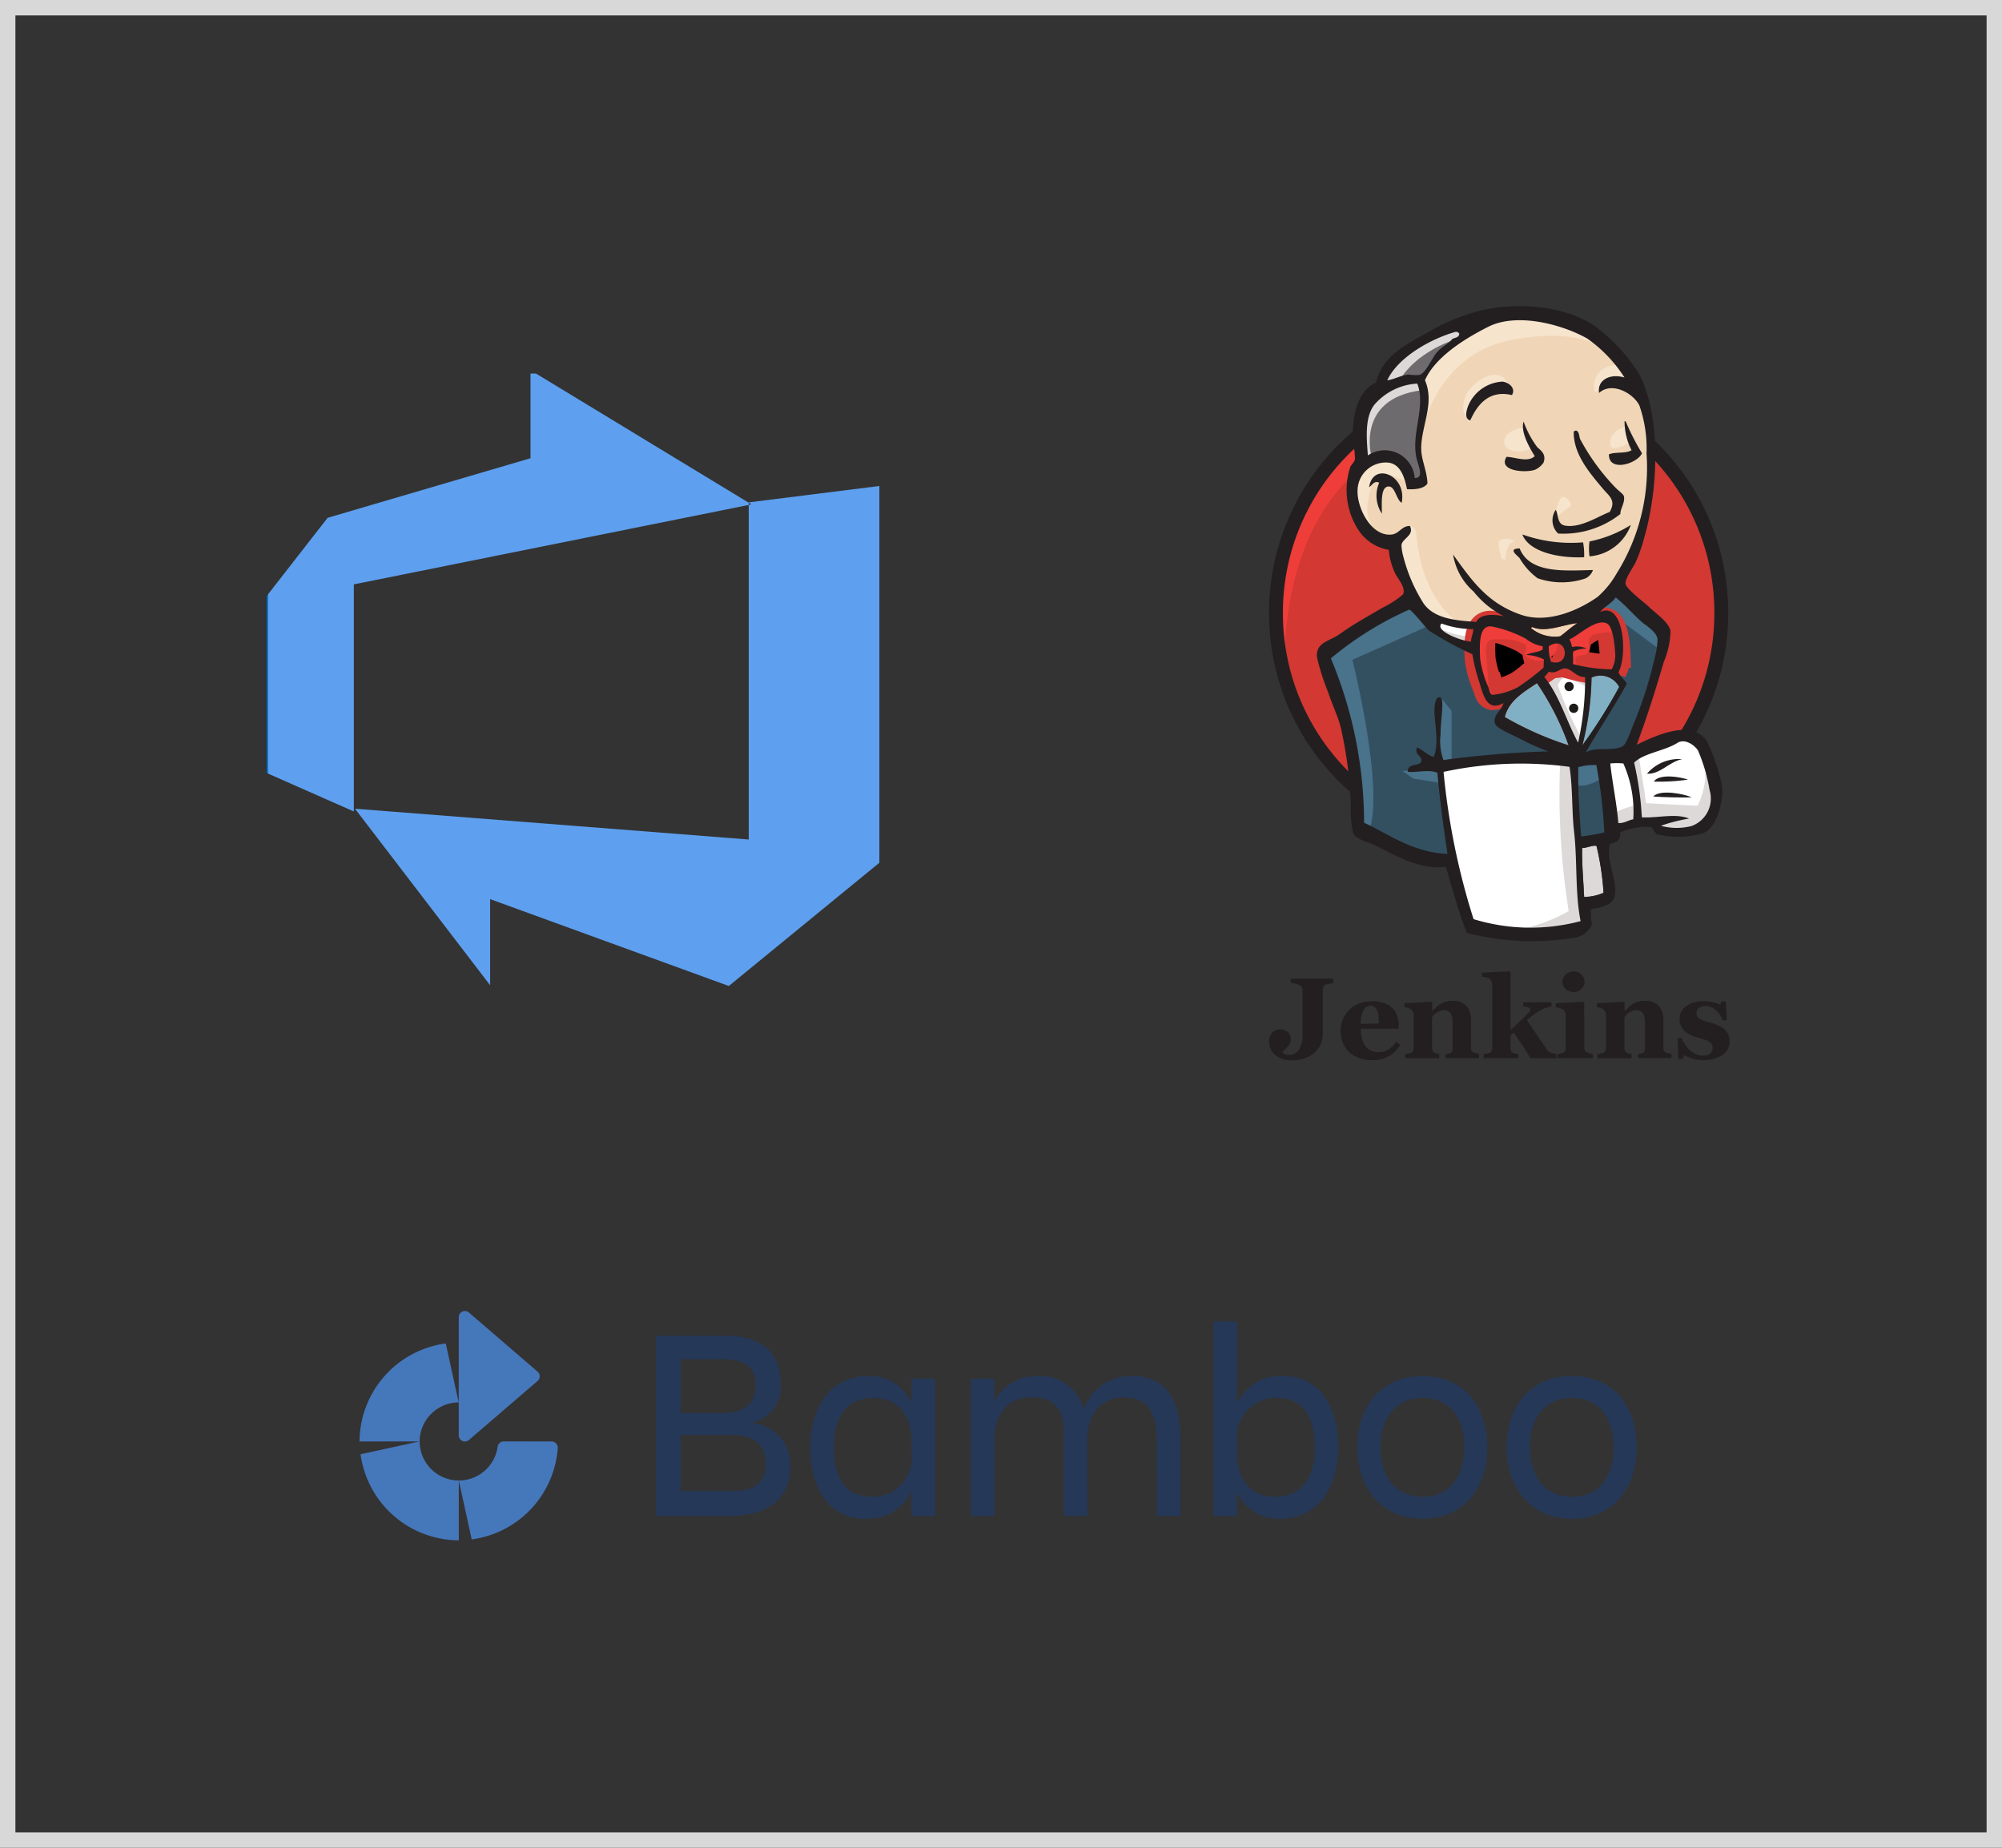 <svg xmlns="http://www.w3.org/2000/svg" xmlns:xlink="http://www.w3.org/1999/xlink" width="130" height="120" viewBox="0 0 130 120">
  <rect x="0" y="0" width="130" height="120" fill="#333333" stroke="none"/>
  <defs>
    <clipPath id="clip-path">
      <path id="Path_5668" data-name="Path 5668" d="M31.292,8.584v.023l.174.106v0l-.174.035V30.478l-25.568-2L14.5,39.942V34.349l15.5,5.642,10-8.187V7.49ZM17.122,0V5.716L3.948,9.586,0,14.654V26.162l5.65,2.494V13.908L31.292,8.75V8.606Z" fill="none"/>
    </clipPath>
    <linearGradient id="linear-gradient" y1="1" x2="0.001" y2="1" gradientUnits="objectBoundingBox">
      <stop offset="0" stop-color="#0078d4"/>
      <stop offset="0.16" stop-color="#1380da"/>
      <stop offset="0.53" stop-color="#3c91e5"/>
      <stop offset="0.82" stop-color="#559cec"/>
      <stop offset="1" stop-color="#5ea0ef"/>
    </linearGradient>
  </defs>
  <g id="_2" data-name="2" transform="translate(-706 -1636)">
    <g id="Group_1210" data-name="Group 1210" transform="translate(723.326 1660.043)">
      <g id="Group_1210-2" data-name="Group 1210" clip-path="url(#clip-path)">
        <rect id="Rectangle_853" data-name="Rectangle 853" width="39.776" height="39.776" transform="translate(0 0.215)" fill="url(#linear-gradient)"/>
      </g>
    </g>
    <g id="jenkins-seeklogo" transform="translate(788.408 1655.884)">
      <path id="Path_5669" data-name="Path 5669" d="M33.59,58.25A14.63,14.63,0,0,1,19.127,73.04a14.794,14.794,0,0,1,0-29.58A14.63,14.63,0,0,1,33.59,58.25" transform="translate(-4.22 -38.386)" fill="#d33833"/>
      <path id="Path_5670" data-name="Path 5670" d="M4.033,68.918S2.983,53.5,17.2,53.055L16.21,51.4,8.5,53.988,6.3,56.519,4.371,60.2,3.274,64.5,3.6,67.366" transform="translate(-2.994 -45.391)" fill="#ef3d3a"/>
      <path id="Path_5671" data-name="Path 5671" d="M5.9,45.184A14.505,14.505,0,0,0,1.791,55.332h0A14.505,14.505,0,0,0,5.9,65.479h0a13.779,13.779,0,0,0,9.9,4.2h0a13.779,13.779,0,0,0,9.9-4.2h0a14.505,14.505,0,0,0,4.106-10.148h0A14.505,14.505,0,0,0,25.7,45.184h0a13.826,13.826,0,0,0-9.9-4.2h0a13.8,13.8,0,0,0-9.9,4.2ZM5.255,66.1A15.358,15.358,0,0,1,.893,55.332h0A15.407,15.407,0,0,1,5.255,44.554h0A14.724,14.724,0,0,1,15.8,40.087h0a14.724,14.724,0,0,1,10.544,4.467h0a15.365,15.365,0,0,1,4.362,10.777h0A15.358,15.358,0,0,1,26.344,66.1h0A14.677,14.677,0,0,1,15.8,70.565h0A14.677,14.677,0,0,1,5.255,66.1Z" transform="translate(-0.893 -35.409)" fill="#231f20"/>
      <path id="Path_5672" data-name="Path 5672" d="M62.867,24.533l-2.2.327-2.974.338-1.925.047-1.878-.058-1.435-.443-1.271-1.376-.991-2.811-.222-.607-1.318-.443-.77-1.271-.548-1.82.607-1.6,1.435-.5,1.155.548.548,1.213.665-.1.222-.28-.222-1.271-.058-1.6.327-2.2L52,9.359l1-1.61L54.76,6.478,57.839,5.16l3.418.5,2.974,2.146,1.376,2.2.886,1.6.222,3.966-.665,3.418-1.213,3.033-1.143,1.621" transform="translate(-41.872 -4.588)" fill="#f0d6b7"/>
      <path id="Path_5673" data-name="Path 5673" d="M46.9,173.635l-7.873.327v1.318l.665,4.631-.327.385-5.505-1.878-.385-.665-.548-6.229-1.295-3.732-.28-.886,4.409-3.033,1.376-.548,1.213,1.493,1.05.933,1.213.385.548.163.665,2.869.5.607,1.271-.443-.886,1.715,4.782,2.263-.595.327" transform="translate(-27.774 -144.16)" fill="#335061"/>
      <path id="Path_5674" data-name="Path 5674" d="M50.826,18.781l1.435-.5,1.155.548.548,1.213.665-.1.163-.665L54.465,18l.327-3.033-.28-1.656.991-1.155,2.146-1.7-.607-.828-3.033,1.493-1.271.991-.712,1.54-1.1,1.493L50.6,16.9l.222,1.878" transform="translate(-44.761 -8.528)" fill="#6d6b6d"/>
      <path id="Path_5675" data-name="Path 5675" d="M62.2,15.08s.828-2.041,4.129-3.033.163-.712.163-.712l-3.581,1.376-1.376,1.376-.607,1.1,1.271-.1" transform="translate(-53.867 -10.006)" fill="#dcd9d8"/>
      <path id="Path_5676" data-name="Path 5676" d="M51.433,46.153s-1.155-3.861,3.254-4.409l-.163-.665-3.033.712L50.6,44.66l.222,1.878.607-.385" transform="translate(-44.761 -36.285)" fill="#dcd9d8"/>
      <path id="Path_5677" data-name="Path 5677" d="M72.633,122.548l.723-.7a.465.465,0,0,1,.385.42c.058.385.222,3.861,2.589,5.727.222.175-1.761-.28-1.761-.28l-1.761-2.753" transform="translate(-64.2 -107.56)" fill="#f7e4cd"/>
      <path id="Path_5678" data-name="Path 5678" d="M158.842,107.26s.128-1.668.583-1.54a.624.624,0,0,1,.455.583s-1.1.7-1.038.956" transform="translate(-140.273 -93.322)" fill="#f7e4cd"/>
      <path id="Path_5679" data-name="Path 5679" d="M190.279,66.878s-.91.187-.991.991.991.163,1.155.1" transform="translate(-167.138 -59.051)" fill="#f7e4cd"/>
      <path id="Path_5680" data-name="Path 5680" d="M131.991,67.374s-1.213.163-1.213.933,1.376.711,1.761.385" transform="translate(-115.51 -59.489)" fill="#f7e4cd"/>
      <path id="Path_5681" data-name="Path 5681" d="M50.514,85.84s-2.088-1.271-2.309-.058-.712,2.088.327,3.359l-.711-.222-.665-1.7-.222-1.656L48.2,84.242l1.435.1.828.665.047.828" transform="translate(-41.521 -74.374)" fill="#f7e4cd"/>
      <path id="Path_5682" data-name="Path 5682" d="M85.384,9.382S86.317,4.53,91.053,3.6c3.9-.77,5.949.163,6.718,1.05,0,0-3.476-4.129-6.777-2.869S85.267,5.358,85.326,6.84c.093,2.543.058,2.543.058,2.543" transform="translate(-75.4 -1.392)" fill="#f7e4cd"/>
      <path id="Path_5683" data-name="Path 5683" d="M182.047,32.642s-1.6-.058-1.656,1.376a1.156,1.156,0,0,0,.1.443s1.271-1.435,2.041-.665" transform="translate(-159.291 -28.84)" fill="#f7e4cd"/>
      <path id="Path_5684" data-name="Path 5684" d="M111.279,39.52s-.28-2.193-2.146-.921c-1.213.828-1.1,1.983-.886,2.2s.163.665.327.362.117-1.295.723-1.575,1.6-.583,1.983-.07" transform="translate(-95.509 -33.746)" fill="#f7e4cd"/>
      <path id="Path_5685" data-name="Path 5685" d="M38.453,164.467l-5.179,2.309s2.146,8.538,1.05,11.186l-.77-.28-.058-3.254-1.435-6.159-.607-1.7,5.4-3.639,1.6,1.54" transform="translate(-27.862 -143.81)" fill="#49728b"/>
      <path id="Path_5686" data-name="Path 5686" d="M93.615,216.211l.735.9v3.3h-.875s-.1-2.309-.1-2.589.1-1.271.1-1.271" transform="translate(-82.5 -190.83)" fill="#49728b"/>
      <path id="Path_5687" data-name="Path 5687" d="M77,256.2l-2.484.1.711.5,1.761.28" transform="translate(-65.863 -226.117)" fill="#49728b"/>
      <path id="Path_5688" data-name="Path 5688" d="M167.789,251.1l2.041-.058.5,5.062-2.088.28-.455-5.284" transform="translate(-148.17 -221.564)" fill="#335061"/>
      <path id="Path_5689" data-name="Path 5689" d="M172.453,167.564l3.079-.163s1.271-3.2,1.271-3.359,1.1-4.631,1.1-4.631l-2.484-2.589-.5-.443L173.6,157.7v5.12l-1.143,4.747" transform="translate(-152.286 -138.031)" fill="#335061"/>
      <path id="Path_5690" data-name="Path 5690" d="M169.714,248.26l-1.925.385.28,1.54c.712.327,1.925-.548,1.925-.548" transform="translate(-148.17 -219.112)" fill="#49728b"/>
      <path id="Path_5691" data-name="Path 5691" d="M184.657,157.621l3.861,2.869.1-1.318-2.916-2.694-1.05,1.143" transform="translate(-163.056 -138.118)" fill="#49728b"/>
      <path id="Path_5692" data-name="Path 5692" d="M98.354,262.295l-1.143-4.631-.572-3.417-.093-2.531,5.167-.28h3.208l-.292,5.785.5,4.467-.058.828-4.187.327-2.531-.548" transform="translate(-85.302 -221.914)" fill="#fff"/>
      <path id="Path_5693" data-name="Path 5693" d="M135.293,248.587a48.527,48.527,0,0,0,.548,9.809,10.449,10.449,0,0,1-4.071,1.318l4.631-.163.548-.327-.665-9.028-.175-1.936" transform="translate(-116.386 -219.112)" fill="#dcd9d8"/>
      <path id="Path_5694" data-name="Path 5694" d="M185.737,244.462l2.146-.607,4.071-.222.607-1.878-1.1-3.254-1.271-.163-1.761.548-1.68.828-.9-.163-.7.28" transform="translate(-163.494 -210.356)" fill="#fff"/>
      <path id="Path_5695" data-name="Path 5695" d="M189.817,251.584a7.893,7.893,0,0,1,1.656-.607l-.607-3.033.712-.28s.5,2.869.5,3.2c0,0,3.079.163,3.359.163a5.014,5.014,0,0,0,.5-2.589l.607,1.761.058.991-.886,1.318-.991.222-1.656-.058-.548-.712-1.925.28-.607.222" transform="translate(-167.609 -218.587)" fill="#dcd9d8"/>
      <path id="Path_5696" data-name="Path 5696" d="M152.711,205.21,151.5,202.13l-1.271-1.82s.28-.77.665-.77h1.271l1.213.443-.1,2.041-.56,3.184" transform="translate(-132.672 -176.12)" fill="#fff"/>
      <path id="Path_5697" data-name="Path 5697" d="M152.343,203.2a25.591,25.591,0,0,1-1.54-3.418s.28-.665.665-.5,1.213.607,1.213.607v-1.05l-1.878-.385-1.271.163,2.146,5.085.443.058" transform="translate(-132.059 -175.157)" fill="#dcd9d8"/>
      <path id="Path_5698" data-name="Path 5698" d="M93.853,172.464l-1.528-.163-1.435-.443v.5l.7.77,2.2.991" transform="translate(-80.311 -151.69)" fill="#fff"/>
      <path id="Path_5699" data-name="Path 5699" d="M94.018,178.406a6.112,6.112,0,0,0,2.263.548l.058.665-1.54-.327-.933-.665.152-.222" transform="translate(-82.938 -157.469)" fill="#dcd9d8"/>
      <path id="Path_5700" data-name="Path 5700" d="M169.538,178.211a10.181,10.181,0,0,1-2.519-.35,5.768,5.768,0,0,1,.035-.816,1.926,1.926,0,0,1,.863-.187,1.492,1.492,0,0,0-.956-.1,1.585,1.585,0,0,0-.163-.5c.525-.187,1.761-1.411,2.461-1.015.338.2.478,1.295.5,1.843a1.929,1.929,0,0,1-.222,1.131" transform="translate(-147.295 -154.603)" fill="#d33833"/>
      <path id="Path_5701" data-name="Path 5701" d="M169.538,178.211a10.181,10.181,0,0,1-2.519-.35,5.768,5.768,0,0,1,.035-.816,1.926,1.926,0,0,1,.863-.187,1.492,1.492,0,0,0-.956-.1,1.585,1.585,0,0,0-.163-.5c.525-.187,1.761-1.411,2.461-1.015.338.2.478,1.295.5,1.843a1.929,1.929,0,0,1-.222,1.131Z" transform="translate(-147.295 -154.603)" stroke="#d33833" stroke-width="2"/>
      <path id="Path_5702" data-name="Path 5702" d="M121.4,178.389a1.267,1.267,0,0,1-.012.21c-.292.187-.758.187-1.085.35a3.059,3.059,0,0,1,1.166.292c-.012.175-.012.362-.023.537-.537.362-1.026.91-1.656,1.26a4.24,4.24,0,0,1-1.656.5c-.175-.047-.2-.268-.268-.478a6.925,6.925,0,0,1-.537-1.843c-.035-.851-.128-2.286.793-2.111a8.041,8.041,0,0,1,2.181.793,2.215,2.215,0,0,0,1.1.49" transform="translate(-103.624 -156.309)" fill="#d33833"/>
      <path id="Path_5703" data-name="Path 5703" d="M121.4,178.389a1.267,1.267,0,0,1-.012.21c-.292.187-.758.187-1.085.35a3.059,3.059,0,0,1,1.166.292c-.012.175-.012.362-.023.537-.537.362-1.026.91-1.656,1.26a4.24,4.24,0,0,1-1.656.5c-.175-.047-.2-.268-.268-.478a6.925,6.925,0,0,1-.537-1.843c-.035-.851-.128-2.286.793-2.111a8.041,8.041,0,0,1,2.181.793,2.215,2.215,0,0,0,1.1.49Z" transform="translate(-103.624 -156.309)" stroke="#d33833" stroke-width="2"/>
      <path id="Path_5704" data-name="Path 5704" d="M155.469,187.847a3.192,3.192,0,0,1-.14-1c1.248-.828,1.47,1.423.14,1" transform="translate(-137.169 -164.752)" fill="#d33833"/>
      <path id="Path_5705" data-name="Path 5705" d="M155.469,187.847a3.192,3.192,0,0,1-.14-1c1.248-.828,1.47,1.423.14,1Z" transform="translate(-137.169 -164.752)" stroke="#d33833" stroke-width="2"/>
      <path id="Path_5706" data-name="Path 5706" d="M166.166,175.071s-.385-.548-.1-.712.548,0,.712-.28,0-.443.058-.77.327-.385.607-.443,1.05-.163,1.155.1l-.327-.991-.665-.222-2.088,1.213-.1.607v1.213" transform="translate(-146.069 -151.603)" fill="#ef3d3a"/>
      <path id="Path_5707" data-name="Path 5707" d="M114.93,179.437c-.07-.863-.14-1.715-.21-2.578-.117-1.283.3-1.061,1.423-1.061a2.873,2.873,0,0,1,1.108.327c.3.618-.5.478.35.945.712.385,1.983-.233,1.691-1.108-.163-.2-.84-.058-1.085-.187l-1.295-.665c-.548-.28-1.808-.7-2.391-.3-1.481,1,.093,3.522.618,4.572" transform="translate(-100.618 -154.149)" fill="#ef3d3a"/>
      <path id="Path_5708" data-name="Path 5708" d="M112.76,42.747c-1.5-.35-2.251.63-2.706,1.645-.408-.093-.245-.653-.14-.933a2.545,2.545,0,0,1,2.239-1.586c.373.047.886.4.607.875" transform="translate(-96.99 -36.973)" fill="#231f20"/>
      <path id="Path_5709" data-name="Path 5709" d="M189.64,63.9h.07a15.788,15.788,0,0,0,1.061,2.076c-.292.677-2.169,1.26-2.146.07.408-.175,1.108-.035,1.47-.268a4.091,4.091,0,0,1-.455-1.878" transform="translate(-166.557 -56.424)" fill="#231f20"/>
      <path id="Path_5710" data-name="Path 5710" d="M132.329,64.1a6.4,6.4,0,0,0,.886,1.656c.21.2.607.443.408,1a1.283,1.283,0,0,1-.583.478c-.712.21-2.379.047-1.82-.851.595.023,1.388.385,1.831-.047-.338-.537-.945-1.61-.723-2.239" transform="translate(-115.801 -56.599)" fill="#231f20"/>
      <path id="Path_5711" data-name="Path 5711" d="M161.838,74.483a5.972,5.972,0,0,1-4.047,1.271,1.194,1.194,0,0,1-.152-1.54c.187.327.07.933.607,1.026,1,.175,2.169-.618,2.893-.886.443-.758-.035-1.026-.443-1.516-.828-.991-1.925-2.228-1.89-3.709.338-.245.362.373.408.478a14,14,0,0,0,2.3,3.161c.2.21.513.42.548.56.1.4-.268.886-.222,1.155" transform="translate(-139.023 -60.988)" fill="#231f20"/>
      <path id="Path_5712" data-name="Path 5712" d="M58.272,94.605c-.338-.2-.42-1.038-.816-1.061-.572-.035-.467,1.1-.467,1.761a2.108,2.108,0,0,1-.175-2.006c-.327-.163-.467.175-.653.292.245-1.691,2.484-.781,2.111,1.015" transform="translate(-49.664 -81.833)" fill="#231f20"/>
      <path id="Path_5713" data-name="Path 5713" d="M180.326,121.153a3.113,3.113,0,0,1-2.683,2.041,3.34,3.34,0,0,1,0-.968,7.935,7.935,0,0,0,2.683-1.073" transform="translate(-156.835 -106.947)" fill="#231f20"/>
      <path id="Path_5714" data-name="Path 5714" d="M140.8,126.412a9.4,9.4,0,0,0,3.942.513,4.25,4.25,0,0,1,.07.968c-1.645.07-3.581-.338-4.012-1.481" transform="translate(-124.354 -111.587)" fill="#231f20"/>
      <path id="Path_5715" data-name="Path 5715" d="M136.322,134.152c.653,1.633,2.881,1.446,4.759,1.4a.945.945,0,0,1-.49.548,4.783,4.783,0,0,1-3.1-.012,4.331,4.331,0,0,1-1.166-1.295c-.128-.175-.828-.63,0-.642" transform="translate(-120.051 -118.417)" fill="#231f20"/>
      <path id="Path_5716" data-name="Path 5716" d="M176.332,205.076a32.613,32.613,0,0,1-2.391,3.791,18.552,18.552,0,0,0,.595-4.4,1.382,1.382,0,0,1,1.8.607" transform="translate(-153.599 -180.348)" fill="#81b0c4"/>
      <path id="Path_5717" data-name="Path 5717" d="M211.948,250.543c-.851.175-1.446,1-2.286.945a2.728,2.728,0,0,1,2.286-.945" transform="translate(-185.121 -221.126)" fill="#231f20"/>
      <path id="Path_5718" data-name="Path 5718" d="M215.649,260.33a12.849,12.849,0,0,1-2.216.128c.338-.513,1.621-.327,2.216-.128" transform="translate(-188.448 -229.583)" fill="#231f20"/>
      <path id="Path_5719" data-name="Path 5719" d="M215.631,269.337c-.781.012-1.75,0-2.5-.058.443-.478,1.995-.175,2.5.058" transform="translate(-188.186 -237.436)" fill="#231f20"/>
      <path id="Path_5720" data-name="Path 5720" d="M174.73,298.365a18.048,18.048,0,0,1,.455,3.044,3.3,3.3,0,0,1-1.26.268c-.035-.91-.163-2.309-.128-3.184.28.023.7-.2.933-.128" transform="translate(-153.467 -263.315)" fill="#dcd9d8"/>
      <path id="Path_5721" data-name="Path 5721" d="M148.473,175.429c-.4.257-.723.572-1.108.851a2.393,2.393,0,0,1-1.9-.537c.012-.035.07-.023.07-.07.9.4,2.041-.163,2.939-.245" transform="translate(-128.469 -154.842)" fill="#f0d6b7"/>
      <path id="Path_5722" data-name="Path 5722" d="M131.175,210.775c.245-1.061,1.213-1.621,2.088-2.2a17.732,17.732,0,0,1,2.053,4.036,20.674,20.674,0,0,1-4.141-1.831" transform="translate(-115.86 -184.088)" fill="#81b0c4"/>
      <path id="Path_5723" data-name="Path 5723" d="M44.484,35.486c-.035.875.082,2.263.128,3.184a3.3,3.3,0,0,0,1.26-.268,18.045,18.045,0,0,0-.455-3.044c-.233-.082-.653.14-.933.128Zm-9-4.946a45.72,45.72,0,0,0,1.948,9.564,12.615,12.615,0,0,0,6.952.128c-.362-1.75-.21-3.884-.42-5.762-.163-1.411-.082-2.823-.3-4.257a23.763,23.763,0,0,0-8.176.327Zm8.748-.3c-.023,1.5.07,3,.187,4.5a14.394,14.394,0,0,0,1.5-.268,31.653,31.653,0,0,0-.513-4.374,3.706,3.706,0,0,0-1.178.14Zm2.928-.245a4.153,4.153,0,0,0-.851,0c.128,1.225.42,2.578.525,3.872.408.012.63-.187.968-.245a7.682,7.682,0,0,0-.642-3.627ZM51.6,34.052a1.9,1.9,0,0,0,1.155-2.344A10.947,10.947,0,0,0,52,29.141c-.222-.338-.84-.793-1.341-.478-.8.513-2.216.665-2.8,1.283a20.43,20.43,0,0,1,.5,3.546c1,.058,2.228-.28,3.068.082a10.78,10.78,0,0,0-1.831.467,3.865,3.865,0,0,0,2.006.012Zm-8-5.237a17.732,17.732,0,0,0-2.053-4.036c-.875.583-1.831,1.143-2.088,2.2A21.276,21.276,0,0,0,43.6,28.815Zm1.493-4.4a18.553,18.553,0,0,1-.595,4.4,33.634,33.634,0,0,0,2.391-3.791,1.382,1.382,0,0,0-1.8-.607ZM43.4,23.822c-.338-.035-.63.4-1.073.21-.1.117-.2.233-.3.35.98,1.19,1.435,2.869,2.193,4.257a18.828,18.828,0,0,0,.455-4.257c-.56.023-.875-.525-1.271-.56Zm-1.085-1.435a3.193,3.193,0,0,0,.14,1c1.33.42,1.108-1.831-.14-1Zm-1.481-.49a8.041,8.041,0,0,0-2.181-.793c-.921-.175-.828,1.26-.793,2.111a7.058,7.058,0,0,0,.537,1.843c.07.21.093.432.268.478a4.381,4.381,0,0,0,1.656-.5,17.124,17.124,0,0,0,1.656-1.26c.012-.175.012-.362.023-.537a2.811,2.811,0,0,0-1.166-.292c.315-.163.793-.163,1.085-.35a1.268,1.268,0,0,1,.012-.21,2.441,2.441,0,0,1-1.1-.49Zm-5.482-.991c-.478.49,1.341,1.143,1.913,1.178,0-.3.175-.595.14-.816a5.927,5.927,0,0,1-2.053-.362Zm5.879.222c0,.047-.058.035-.07.07a2.418,2.418,0,0,0,1.9.537c.373-.268.711-.595,1.108-.851-.91.082-2.053.642-2.939.245Zm5.389,1.633c-.023-.537-.163-1.645-.5-1.843-.7-.408-1.936.828-2.461,1.015a1.585,1.585,0,0,1,.163.5,1.483,1.483,0,0,1,.956.1,1.926,1.926,0,0,0-.863.187c-.07.222.023.513-.035.816a10.762,10.762,0,0,0,2.519.35,1.888,1.888,0,0,0,.222-1.131ZM34.546,21.373c-.152-.1-1.166-1.423-1.306-1.365a21.515,21.515,0,0,0-5.074,3.161,27.758,27.758,0,0,1,2.158,10.673c1.668.781,3.138,1.913,5.412,2.03-.268-1.855-.5-3.523-.653-5.272-.572-.245-1.388.012-1.925-.07,0-.642.816-.28.886-.712.047-.327-.455-.35-.292-.863.42.152.642.49,1.085.618.408-.886,0-2.461.058-3.208.012-.14.07-.77.385-.665.28.093-.012,1.691.012,2.391a3.539,3.539,0,0,0,.187,1.68,62.647,62.647,0,0,1,6.8-.56,15.182,15.182,0,0,1-1.82-.816c-.373-.21-1.528-.642-1.633-.991-.175-.56.443-.851.548-1.33-1.108.607-1.318-.583-1.586-1.411a11.644,11.644,0,0,1-.432-1.761,22.119,22.119,0,0,1-2.811-1.528Zm11.1-1.213c1.528-.735,1.808,2.764,1.2,3.9.093.338.408.467.537.77-.851,1.528-1.8,2.951-2.671,4.456.642-.408,1.575-.07,2.333-.373.28-.1.478-.746.688-1.26a26.884,26.884,0,0,0,1.458-4.5,5.3,5.3,0,0,0,.187-1.236c-.07-.49-.723-.851-1.061-1.143-.618-.56-1-1.038-1.656-1.563-.245.385-.8.642-1.015.956ZM31.059,6.618c-.723.8-.572,2.3-.49,3.371a1.957,1.957,0,0,1,3.044,1.47c.63-.012.233-.781.117-1.283-.373-1.621.63-3.371.047-4.852a3.966,3.966,0,0,0-2.718,1.295Zm5.2-4.654c-1.645.467-3.756,1.668-4.432,3.149.525-.082.886-.338,1.4-.373a3.227,3.227,0,0,0,.677.023c.443-.117.828-1.12,1.166-1.493s.723-.525.991-.851c.175-.082.432-.082.443-.338a.253.253,0,0,0-.245-.117Zm8.573.443c-1.715-.968-4.607-1.691-6.427-.781-1.47.735-3.453,1.948-4.129,3.476.63,1.481-.187,2.834-.245,4.339-.023.8.373,1.493.408,2.368-.222.362-.875.4-1.33.373-.152-.77-.42-1.633-1.213-1.726A1.836,1.836,0,0,0,29.9,12.228c-.058,1.143.875,3.033,2.2,2.9.513-.047.642-.56,1.2-.56.3.607-.467.793-.548,1.225a2.931,2.931,0,0,0,.117.758A10.534,10.534,0,0,0,34.185,19.6c.677.968,1.995,1.108,3.418,1.2.257-.548,1.19-.5,1.8-.362a6,6,0,0,1-1.971-1.61,4.057,4.057,0,0,1-1.33-2.4c1.225,1.691,2.228,3.173,4.444,3.919,1.68.56,3.639-.257,4.934-1.166a5.822,5.822,0,0,0,1.236-1.516,12.945,12.945,0,0,0,1.948-7.8A8.48,8.48,0,0,0,48.2,6.746c-.408-.816-1.8-1.563-2.613-.816-.152-.8.677-1.295,1.645-1a9.005,9.005,0,0,0-2.4-2.519Zm3.2,26.372c1.341-.665,3.837-1.785,4.666,0a13.885,13.885,0,0,1,.828,2.461c.222.956-.245,2.986-1.236,3.3a5.923,5.923,0,0,1-2.939.058,1.7,1.7,0,0,1-.362-.467,4.023,4.023,0,0,0-2.041.35c.058.56-.315.642-.677.758-.257,1.038.525,2.391.338,3.324-.128.677-.956.781-1.563.9a4.569,4.569,0,0,0,.07,1,1.508,1.508,0,0,1-1.353.875A16.927,16.927,0,0,1,37,41c-.525-1.283-.933-2.834-1.365-4.292-1.82.2-3.3-.781-4.689-1.435-.478-.222-1.143-.35-1.33-.735a6.653,6.653,0,0,1-.152-1.75,26.884,26.884,0,0,0-.653-5.12c-.2-.793-.56-1.481-.8-2.239a15.619,15.619,0,0,1-.735-2.274c-.152-1.038.828-1.1,1.446-1.551.968-.7,1.726-1.085,2.776-1.715a6.03,6.03,0,0,0,1.353-.875c.21-.432-.362-1.038-.513-1.376a4.149,4.149,0,0,1-.408-1.516,2.937,2.937,0,0,1-1.948-1.248,4.776,4.776,0,0,1-.548-4.152c.047-.1.268-.327.3-.49a5.337,5.337,0,0,0-.14-1.108c-.058-1.785.3-3.324,1.5-3.861.49-1.948,2.239-2.589,3.884-3.558A12.213,12.213,0,0,1,36.972.856c2.508-.921,6.369-.746,8.456.828a11.123,11.123,0,0,1,2.8,3.1c1.341,2.694,1.236,7.208.3,10.5a10.78,10.78,0,0,1-.56,1.621c-.175.373-.723,1.108-.665,1.435s1.26,1.236,1.516,1.481c.455.443,1.33,1.026,1.4,1.586a5.415,5.415,0,0,1-.432,1.983c-.56,1.913-1.12,3.674-1.761,5.389Z" transform="translate(-24.154 -0.296)" fill="#231f20"/>
      <path id="Path_5724" data-name="Path 5724" d="M127.813,128.925c.07-.093.467-.245,1.026.023,0,0-.665.1-.607,1.213l-.28-.058c.012.012-.28-.991-.14-1.178" transform="translate(-112.86 -113.692)" fill="#f7e4cd"/>
      <path id="Path_5725" data-name="Path 5725" d="M164.625,208.179a.3.3,0,1,1-.3-.3.3.3,0,0,1,.3.3" transform="translate(-144.843 -183.475)" fill="#1d1919"/>
      <path id="Path_5726" data-name="Path 5726" d="M167.2,220.185a.3.3,0,1,1-.3-.3.294.294,0,0,1,.3.3" transform="translate(-147.12 -194.07)" fill="#1d1919"/>
      <g id="Group_1211" data-name="Group 1211" transform="translate(0.012 43.192)">
        <path id="Path_5727" data-name="Path 5727" d="M4.187,4.955q-.14.017-.245.035c-.07.012-.14.023-.233.047a.224.224,0,0,0-.187.14.69.69,0,0,0-.047.233V8.256a1.684,1.684,0,0,1-.163.723,1.53,1.53,0,0,1-.432.548,2.022,2.022,0,0,1-.63.327,2.549,2.549,0,0,1-.735.117,1.7,1.7,0,0,1-1.1-.327,1.075,1.075,0,0,1-.42-.9.833.833,0,0,1,.187-.56.647.647,0,0,1,.525-.222.669.669,0,0,1,.5.187.616.616,0,0,1,.187.455.686.686,0,0,1-.163.432A2.2,2.2,0,0,1,.863,9.4v.047A.3.3,0,0,0,1,9.574a.505.505,0,0,0,.222.047.827.827,0,0,0,.688-.315,1.524,1.524,0,0,0,.245-.945V5.445a.631.631,0,0,0-.035-.222c-.023-.058-.093-.1-.2-.152a1.224,1.224,0,0,0-.268-.082c-.1-.023-.187-.035-.257-.047v-.28H4.152v.292Z" transform="translate(0 -4.185)" fill="#231f20"/>
        <path id="Path_5728" data-name="Path 5728" d="M43.352,20a2.388,2.388,0,0,1-.3.4,1.815,1.815,0,0,1-.408.315,2.215,2.215,0,0,1-.49.21,2.13,2.13,0,0,1-.572.07,2.526,2.526,0,0,1-.933-.152A1.783,1.783,0,0,1,40,20.432a1.736,1.736,0,0,1-.385-.607,2.3,2.3,0,0,1-.128-.758,1.843,1.843,0,0,1,.14-.711,2.061,2.061,0,0,1,.385-.607,1.755,1.755,0,0,1,.63-.42,2.2,2.2,0,0,1,.84-.163,2.445,2.445,0,0,1,.84.128,1.458,1.458,0,0,1,.537.338,1.332,1.332,0,0,1,.3.49,1.985,1.985,0,0,1,.093.595v.233H40.8a1.82,1.82,0,0,0,.292,1.131,1.063,1.063,0,0,0,.91.385,1.045,1.045,0,0,0,.618-.187,1.659,1.659,0,0,0,.467-.478l.268.2Zm-1.388-1.388c0-.14-.012-.292-.023-.443a1.042,1.042,0,0,0-.082-.373.53.53,0,0,0-.175-.257.409.409,0,0,0-.268-.082.492.492,0,0,0-.443.28,1.877,1.877,0,0,0-.187.9l1.178-.023Z" transform="translate(-34.849 -15.218)" fill="#231f20"/>
        <path id="Path_5729" data-name="Path 5729" d="M79.58,20.688H77.387V20.42a.915.915,0,0,0,.163-.023,1,1,0,0,0,.152-.035.255.255,0,0,0,.1-.117.548.548,0,0,0,.035-.222v-1.7a.944.944,0,0,0-.14-.56.46.46,0,0,0-.408-.187.684.684,0,0,0-.268.047.827.827,0,0,0-.245.128.745.745,0,0,0-.175.152.549.549,0,0,0-.1.14v1.948a.565.565,0,0,0,.035.21.253.253,0,0,0,.117.128.389.389,0,0,0,.14.058l.175.035v.268H74.751V20.42a1.163,1.163,0,0,0,.187-.023c.058-.012.117-.023.163-.035a.265.265,0,0,0,.163-.128.57.57,0,0,0,.047-.222V17.889a.523.523,0,0,0-.058-.222.549.549,0,0,0-.152-.175.529.529,0,0,0-.163-.07.679.679,0,0,0-.222-.035v-.268l1.738-.093.058.058v.525h.012c.07-.058.152-.128.245-.222s.187-.152.268-.21a1.654,1.654,0,0,1,.35-.152,1.506,1.506,0,0,1,.467-.058,1.126,1.126,0,0,1,.886.338,1.3,1.3,0,0,1,.292.9v1.785a.487.487,0,0,0,.035.21.282.282,0,0,0,.152.128.973.973,0,0,0,.14.047c.058.012.117.023.2.035v.28Z" transform="translate(-65.933 -15.043)" fill="#231f20"/>
        <path id="Path_5730" data-name="Path 5730" d="M122.247,6.241h-1.715c-.21-.373-.408-.688-.583-.945s-.338-.5-.49-.712l-.21.187v.793a.524.524,0,0,0,.035.21.245.245,0,0,0,.152.128.578.578,0,0,0,.152.047.9.9,0,0,0,.175.023v.268H117.5V5.972a1.163,1.163,0,0,0,.187-.023c.058-.012.117-.023.163-.035a.265.265,0,0,0,.163-.128.569.569,0,0,0,.047-.222V1.505A.627.627,0,0,0,118,1.26a.433.433,0,0,0-.152-.2.625.625,0,0,0-.21-.07,1.04,1.04,0,0,0-.257-.035V.689L119.191.6l.058.058V4.409c.175-.163.385-.35.607-.56s.408-.385.537-.525c.082-.082.128-.14.128-.187a.308.308,0,0,0,.012-.082c0-.047-.035-.082-.117-.1a2.259,2.259,0,0,0-.35-.082V2.613h1.843V2.87a4.407,4.407,0,0,0-.56.187,3.984,3.984,0,0,0-.42.233c-.1.07-.2.14-.292.21s-.2.163-.327.268c.233.35.455.665.653.956s.408.607.63.933a.545.545,0,0,0,.28.233,1.745,1.745,0,0,0,.338.07v.28Z" transform="translate(-103.584 -0.595)" fill="#231f20"/>
        <path id="Path_5731" data-name="Path 5731" d="M160.655,6.328h-2.3V6.06a1.021,1.021,0,0,0,.187-.023A1.521,1.521,0,0,0,158.7,6a.265.265,0,0,0,.163-.128.417.417,0,0,0,.047-.222V3.529a.447.447,0,0,0-.058-.222.355.355,0,0,0-.14-.152.846.846,0,0,0-.2-.082,1.113,1.113,0,0,0-.245-.047V2.759l1.785-.093.058.058V5.617a.482.482,0,0,0,.058.222.322.322,0,0,0,.152.128.675.675,0,0,0,.163.058c.058.012.117.023.187.035v.268Zm-.525-4.957a.6.6,0,0,1-.21.467.736.736,0,0,1-.5.2.765.765,0,0,1-.513-.2.622.622,0,0,1-.21-.467.646.646,0,0,1,.21-.478.743.743,0,0,1,.513-.2.715.715,0,0,1,.5.2.628.628,0,0,1,.21.478Z" transform="translate(-139.66 -0.683)" fill="#231f20"/>
        <path id="Path_5732" data-name="Path 5732" d="M185.85,20.688h-2.193V20.42a.915.915,0,0,0,.163-.023,1,1,0,0,0,.152-.035.255.255,0,0,0,.1-.117.548.548,0,0,0,.035-.222v-1.7a.944.944,0,0,0-.14-.56.46.46,0,0,0-.408-.187.684.684,0,0,0-.268.047,1.236,1.236,0,0,0-.245.128.746.746,0,0,0-.175.152.549.549,0,0,0-.1.14v1.948a.565.565,0,0,0,.035.21.253.253,0,0,0,.117.128.389.389,0,0,0,.14.058l.175.035v.268h-2.216V20.42a1.163,1.163,0,0,0,.187-.023c.058-.012.117-.023.163-.035a.265.265,0,0,0,.163-.128.57.57,0,0,0,.047-.222V17.889a.523.523,0,0,0-.058-.222.549.549,0,0,0-.152-.175.53.53,0,0,0-.163-.07.679.679,0,0,0-.222-.035v-.268l1.738-.093.058.058v.525h.012c.07-.058.152-.128.245-.222s.187-.152.268-.21a1.653,1.653,0,0,1,.35-.152,1.506,1.506,0,0,1,.467-.058,1.126,1.126,0,0,1,.886.338,1.3,1.3,0,0,1,.292.9v1.785a.487.487,0,0,0,.035.21.282.282,0,0,0,.152.128.974.974,0,0,0,.14.047c.058.012.117.023.2.035v.28Z" transform="translate(-159.711 -15.043)" fill="#231f20"/>
        <path id="Path_5733" data-name="Path 5733" d="M227.183,20.992a2.557,2.557,0,0,1-1.213-.327l-.1.245h-.28l-.047-1.353h.268a1.579,1.579,0,0,0,.187.373,2.292,2.292,0,0,0,.292.373,2.01,2.01,0,0,0,.4.28,1.1,1.1,0,0,0,.467.117.794.794,0,0,0,.49-.128.485.485,0,0,0,.163-.4.431.431,0,0,0-.07-.245.708.708,0,0,0-.2-.163,1.966,1.966,0,0,0-.315-.128c-.117-.035-.257-.07-.42-.128a2.471,2.471,0,0,1-.42-.152,1.265,1.265,0,0,1-.362-.233,1.041,1.041,0,0,1-.257-.338,1,1,0,0,1-.093-.478.974.974,0,0,1,.432-.828,1.883,1.883,0,0,1,1.131-.315,2.474,2.474,0,0,1,.607.07,2.743,2.743,0,0,1,.467.152l.082-.21h.28l.058,1.236h-.257a1.529,1.529,0,0,0-.432-.653.99.99,0,0,0-.665-.28.715.715,0,0,0-.443.117.393.393,0,0,0-.163.327.418.418,0,0,0,.233.4,2.926,2.926,0,0,0,.653.233,2.357,2.357,0,0,1,.956.455,1,1,0,0,1,.3.735,1.042,1.042,0,0,1-.467.921,2.378,2.378,0,0,1-1.26.327Z" transform="translate(-199.026 -15.218)" fill="#231f20"/>
      </g>
    </g>
    <g id="Bamboo" transform="translate(729.35 1721.151)">
      <path id="Path_5734" data-name="Path 5734" d="M256.875,96.1c0-2.673,1.567-4.613,4.239-4.613s4.2,1.942,4.2,4.613-1.551,4.657-4.2,4.657S256.875,98.77,256.875,96.1Zm9.7,0c0-2.673,1.566-4.613,4.239-4.613s4.2,1.942,4.2,4.613-1.551,4.657-4.2,4.657S266.572,98.77,266.572,96.1Zm-37.114,4.473h-1.535v-1.6a3.141,3.141,0,0,1-3.011,1.782c-2.369,0-3.563-2.013-3.563-4.633,0-2.513,1.247-4.633,3.741-4.633a2.923,2.923,0,0,1,2.834,1.745V91.662h1.533v8.909Zm19.6,0h-1.533V87.939h1.533v5.327a3.141,3.141,0,0,1,3.011-1.782c2.369,0,3.563,2.013,3.563,4.633,0,2.511-1.245,4.633-3.74,4.633a2.923,2.923,0,0,1-2.834-1.745Zm-15.748,0h-1.539V91.662H233.3v1.462a3.13,3.13,0,0,1,2.815-1.64,2.91,2.91,0,0,1,2.993,2.175,3.238,3.238,0,0,1,3.171-2.175c2,0,3.1,1.355,3.1,3.866v5.22h-1.533V95.616c0-1.834-.641-2.744-2.1-2.744-1.417,0-2.406.943-2.406,2.744l.008,4.955h-1.533V95.189c0-1.6-.641-2.317-2.1-2.317-1.417,0-2.406.943-2.406,2.744Zm-17.148,0h-4.82v-11.7h4.544c2.387,0,3.537,1.176,3.537,3.061a2.386,2.386,0,0,1-1.96,2.6,2.681,2.681,0,0,1,2.584,2.885C220.043,99.284,218.777,100.566,216.16,100.566Zm9.164-1.244a2.541,2.541,0,0,0,2.6-2.851V95.76c0-1.978-1.121-2.851-2.43-2.851-1.729,0-2.62,1.139-2.62,3.207.009,2.138.865,3.207,2.449,3.207h0ZM258.371,96.1c0,1.693.838,3.225,2.744,3.225s2.713-1.527,2.713-3.225-.81-3.189-2.707-3.189-2.745,1.5-2.745,3.189Zm9.7,0c0,1.693.838,3.225,2.744,3.225S273.52,97.8,273.52,96.1s-.81-3.189-2.707-3.189S268.067,94.406,268.067,96.1Zm-16.409-3.189h0a2.54,2.54,0,0,0-2.6,2.851v.712c0,1.978,1.121,2.851,2.43,2.851,1.729,0,2.62-1.139,2.62-3.207C254.1,93.979,253.243,92.91,251.658,92.909ZM212.94,95.314v3.645h3.279c1.533,0,2.227-.552,2.227-1.729,0-1.247-.659-1.924-2.262-1.924Zm0-4.918v3.492h2.726c1.515,0,2.138-.694,2.138-1.822s-.676-1.674-2.138-1.674Z" transform="translate(-192.086 -87.271)" fill="#253858"/>
      <path id="Path_5735" data-name="Path 5735" d="M68.067,90.995h0a.407.407,0,0,1,.406.4.192.192,0,0,1,0,.029,6.458,6.458,0,0,1-5.59,5.932l-.838-3.829v3.889a6.463,6.463,0,0,1-6.379-5.59l3.836-.836a2.545,2.545,0,0,0,5.066.344.4.4,0,0,1,.4-.344ZM55.6,90.934a6.458,6.458,0,0,1,5.6-6.305l.836,3.829A2.555,2.555,0,0,0,59.5,90.995H55.6Zm7.107-.038,4.453-3.829a.4.4,0,0,0,0-.607l-4.453-3.835a.4.4,0,0,0-.666.308V90.59a.4.4,0,0,0,.666.306Z" transform="translate(-55.603 -82.532)" fill="#4577bb"/>
    </g>
    <g id="Rectangle_857" data-name="Rectangle 857" transform="translate(706 1636)" fill="none" stroke="#d8d8d8" stroke-width="1">
      <rect width="130" height="120" stroke="none"/>
      <rect x="0.5" y="0.5" width="129" height="119" fill="none"/>
    </g>
  </g>
</svg>
